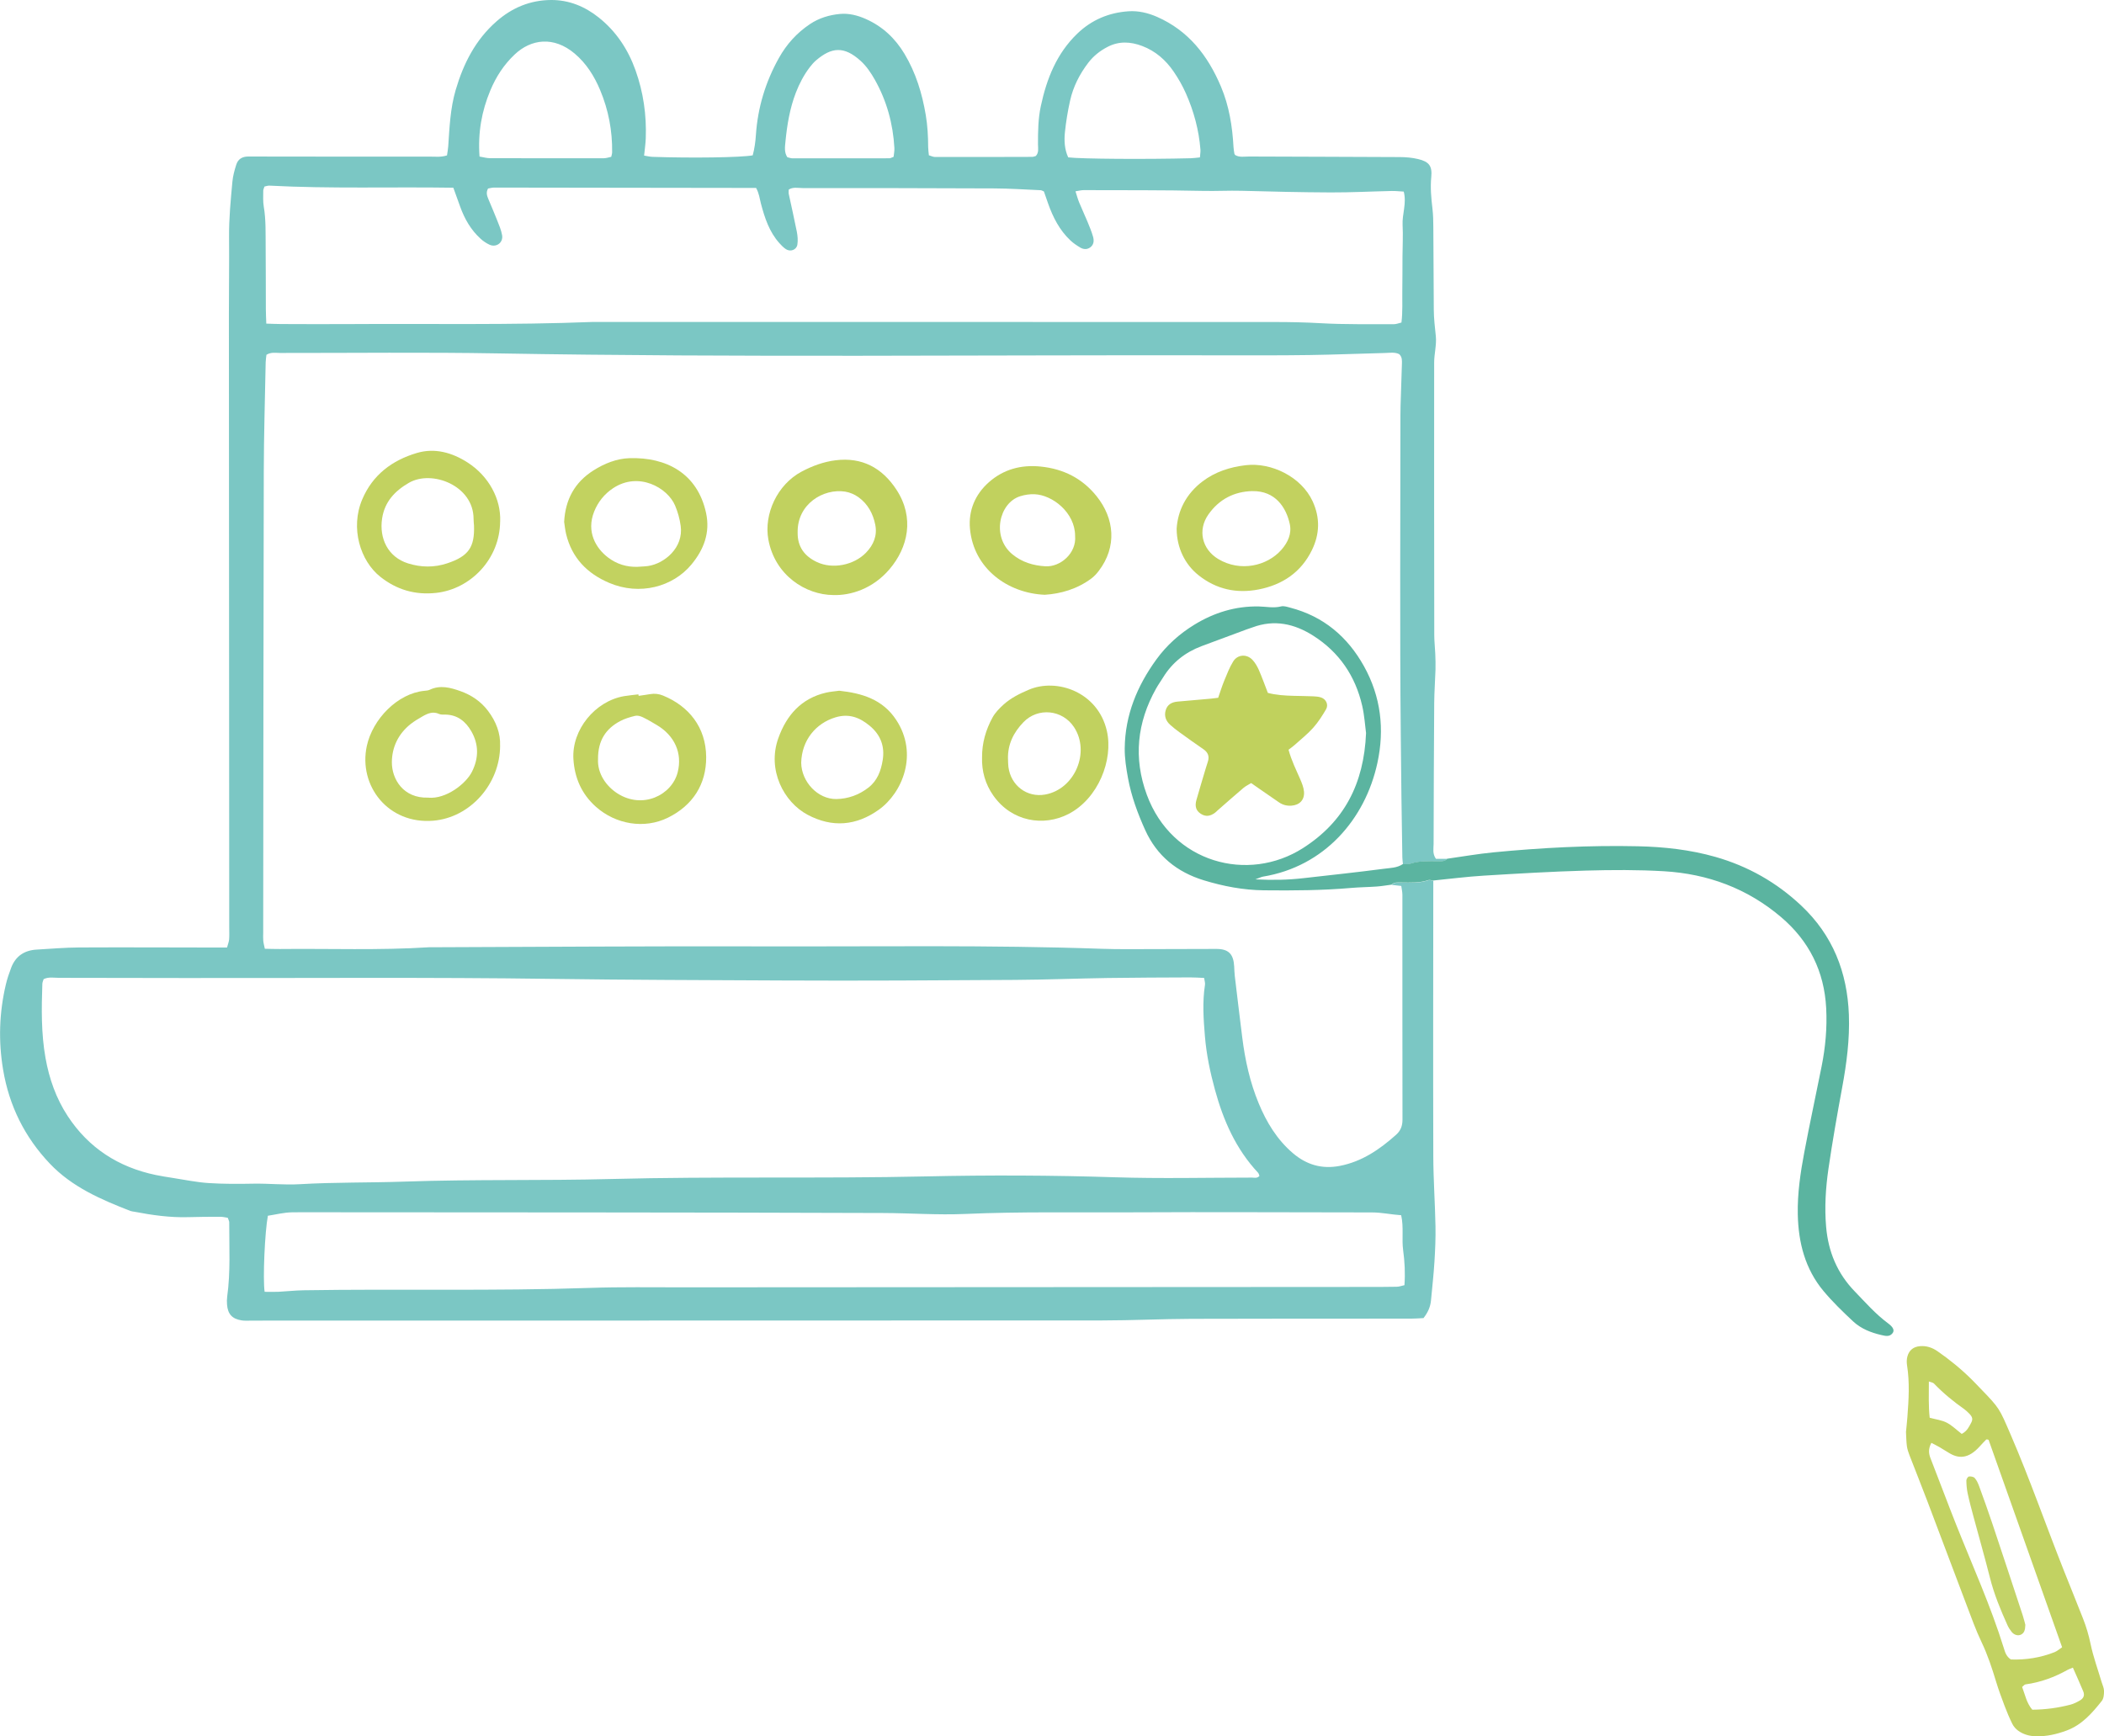 <svg xmlns="http://www.w3.org/2000/svg" id="b" viewBox="0 0 758.62 626.11"><g id="c"><g><path d="m516.79,317.54c-.02,33.09-.09,66.19,0,99.28.02,8.46.63,16.92.79,25.38.08,4.3-.11,8.62-.38,12.91-.29,4.62-.81,9.22-1.24,13.83-.21,2.29-1.08,4.3-2.7,6.37-1.42.07-2.99.2-4.56.2-26.38.02-52.76-.03-79.13.07-10.7.04-21.4.57-32.1.58-100.08.05-200.16.04-300.23.05-2.4,0-4.8.03-7.19.03-.96,0-1.93.05-2.87-.09-3.46-.53-5.05-2.25-5.32-5.73-.07-.95-.07-1.93.06-2.87,1.23-8.91.71-17.86.73-26.8,0-.44-.28-.88-.53-1.61-.85-.12-1.75-.36-2.66-.36-3.84,0-7.67.01-11.51.13-6.59.2-13.06-.72-19.5-1.95-.47-.09-.97-.11-1.41-.28-10.62-4.13-21.06-8.62-29.09-17.09-9.04-9.53-14.64-20.82-16.82-33.8-1.75-10.37-1.42-20.68,1.01-30.9.48-2.01,1.16-3.99,1.89-5.92,1.59-4.19,4.75-6.28,9.16-6.54,5.1-.3,10.2-.74,15.31-.77,15.83-.08,31.65,0,47.48.02,1.9,0,3.81,0,5.88,0,.31-1.16.68-2.03.75-2.92.12-1.43.04-2.88.04-4.31-.04-73.7-.09-147.4-.12-221.1,0-9.27.14-18.55.06-27.82-.06-6.73.59-13.4,1.21-20.08.19-2.04.76-4.08,1.38-6.05.64-2.04,2.14-2.97,4.38-2.96,21.9.05,43.79.04,65.69.04,1.89,0,3.82.24,5.92-.45.15-1.1.37-2.15.44-3.22.46-6.85.74-13.72,2.69-20.37,2.79-9.51,7.14-18.11,14.75-24.76C184.65,2.77,191.18.05,198.67,0c6.49-.04,12.22,2.33,17.21,6.31,6.28,5,10.57,11.49,13.26,19.03,2.83,7.92,4,16.09,3.7,24.48-.07,2.03-.38,4.05-.6,6.29,1.15.18,2.07.42,2.99.45,14.19.49,31.99.24,36.17-.54.63-2.31.98-4.81,1.15-7.33.66-9.89,3.46-19.13,8.29-27.77,2.78-4.97,6.46-9.06,11.22-12.24,3.29-2.2,6.98-3.29,10.79-3.65,3.17-.3,6.33.49,9.31,1.81,6.05,2.68,10.61,6.97,13.99,12.62,4.08,6.82,6.34,14.24,7.65,22.04.64,3.81.85,7.61.86,11.45,0,.94.16,1.88.26,3.04.78.23,1.5.62,2.23.62,11.67.02,23.34,0,35.01-.04.46,0,.91-.22,1.32-.32,1.17-1.26.78-2.77.78-4.16-.01-4.64.04-9.27,1.02-13.83,2.11-9.85,5.69-18.94,13.14-26.12,5.18-4.99,11.43-7.6,18.49-8.07,3.5-.24,6.95.56,10.25,2,11.39,4.99,18.35,14.01,23.05,25.11,2.97,7.01,4.14,14.38,4.55,21.92.04.79.2,1.57.32,2.35.02.14.16.26.3.47,1.56.92,3.36.51,5.08.52,18.06.08,36.13.1,54.19.2,2.22.01,4.49.2,6.64.71,3.99.95,5.15,2.49,4.77,6.47-.38,3.86-.02,7.64.43,11.45.26,2.21.3,4.46.31,6.7.08,9.91.14,19.82.17,29.74.01,3.2.41,6.35.73,9.52.32,3.11-.59,6.33-.6,9.5-.04,32.77,0,65.55.04,98.32,0,2.23.27,4.46.36,6.69.07,1.91.14,3.84.08,5.75-.12,3.99-.43,7.97-.46,11.96-.12,16.95-.18,33.89-.22,50.84,0,1.71-.49,3.52.84,5.41,1.25,0,2.67,0,4.09,0-.96,1.09-2.27.89-3.49.89-3.26-.02-6.52-.17-9.7.86-.86.28-1.86.12-2.79.16-.08-.79-.2-1.59-.22-2.38-.28-14.53-.41-29.08-.56-43.61-.39-38.68-.13-77.37-.13-116.06,0-1.12.02-2.24.05-3.36.16-4.94.35-9.89.48-14.83.03-1.26.17-2.59-.97-3.66-1.58-.8-3.37-.46-5.1-.42-9.1.22-18.2.61-27.3.74-10.55.15-21.1.12-31.65.1-86.95-.17-173.91.83-260.86-.69-26.21-.46-52.43-.14-78.65-.16-1.55,0-3.19-.38-4.87.66-.09.86-.26,1.78-.28,2.71-.25,13.1-.65,26.19-.68,39.29-.13,55.47-.15,110.95-.21,166.42,0,.96-.07,1.93.02,2.88.09.9.34,1.78.57,2.89,1.96.03,3.7.11,5.44.09,17.89-.19,35.8.51,53.68-.63,40.45-.13,80.89-.44,121.34-.32,40.43.11,80.87-.55,121.3.87,6.07.21,12.15.11,18.22.11,7.67,0,15.34-.03,23.02-.06,4.43-.02,6.27,1.77,6.51,6.35.06,1.12.08,2.24.21,3.35.89,7.44,1.77,14.88,2.71,22.32,1.02,8.11,2.77,16.06,5.9,23.62,2.83,6.85,6.62,13.12,12.35,18.01,4.91,4.19,10.46,5.83,16.9,4.59,8-1.55,14.36-5.92,20.28-11.2,1.67-1.49,2.33-3.2,2.33-5.46-.05-27.02-.02-54.03-.03-81.05,0-1.07-.26-2.14-.4-3.24-1.34-.15-2.45-.28-3.55-.4,1.02-.99,2.31-.81,3.55-.8,3.28.04,6.55.23,9.74-.85.53-.18,1.21.1,1.82.17ZM15.75,353.05c-.15.52-.46,1.11-.48,1.71-.31,8.95-.44,17.89,1.14,26.76,1.33,7.49,3.83,14.57,7.98,20.91,7.55,11.53,18.32,18.48,31.78,21.28,2.03.42,4.08.74,6.13,1.06,4.25.65,8.5,1.55,12.78,1.84,5.42.36,10.87.33,16.3.23,5.58-.1,11.12.52,16.72.19,12.6-.74,25.23-.5,37.85-.94,24.75-.86,49.53-.29,74.31-.93,37.87-.99,75.76-.1,113.64-.94,22.67-.5,45.38-.42,68.07.31,16.45.53,32.93.13,49.4.12.89,0,1.9.36,2.74-.61-.15-.36-.23-.85-.51-1.15-7.97-8.51-12.51-18.83-15.53-29.89-1.73-6.31-3.07-12.68-3.62-19.26-.52-6.23-.95-12.4.02-18.61.11-.71-.18-1.49-.31-2.48-1.81-.07-3.38-.2-4.95-.19-9.91.05-19.83.06-29.74.21-11.18.17-22.36.62-33.54.69-27.82.17-55.64.35-83.46.21-27.81-.14-55.61-.19-83.42-.58-44.28-.62-88.57-.25-132.85-.31-15.03-.02-30.06-.07-45.09-.07-1.72,0-3.5-.4-5.34.45ZM96.03,116.7c2.14.06,3.72.15,5.29.15,7.83.02,15.66.07,23.49.02,29.72-.2,59.44.4,89.15-.78,81.83,0,163.67,0,245.5.03,5.58,0,11.16.11,16.75.43,8.77.5,17.57.31,26.36.36.88,0,1.77-.38,2.74-.6.49-4.05.25-7.87.31-11.69.06-4,.04-7.99.06-11.99.02-3.84.24-7.68.04-11.5-.2-3.94,1.53-7.82.41-12.04-1.53-.08-2.94-.25-4.34-.22-7.34.16-14.68.55-22.02.52-10.7-.04-21.39-.3-32.09-.59-4.61-.12-9.22.14-13.84.04-14.38-.32-28.77-.23-43.15-.28-.87,0-1.73.25-2.91.43.51,1.56.82,2.79,1.3,3.95.97,2.36,2.06,4.68,3.04,7.04.73,1.77,1.47,3.55,1.99,5.38.4,1.41.32,2.91-1.08,3.89-1.19.83-2.48.66-3.62-.03-1.22-.74-2.43-1.55-3.46-2.52-3.94-3.7-6.31-8.38-8.08-13.41-.52-1.48-1.03-2.96-1.48-4.26-.58-.23-.87-.43-1.17-.44-5.58-.24-11.16-.63-16.74-.65-23.02-.11-46.03-.12-69.05-.12-1.68,0-3.48-.48-5.05.55,0,.61-.08,1.1.01,1.55.96,4.52,2.01,9.03,2.9,13.57.3,1.53.45,3.18.21,4.71-.29,1.89-2.49,2.71-4.11,1.66-.91-.59-1.7-1.42-2.43-2.24-3.61-4.07-5.24-9.07-6.6-14.2-.48-1.81-.65-3.73-1.75-5.65-31.52-.05-62.99-.1-94.46-.13-.77,0-1.54.24-2.18.34-.82,1.47-.36,2.67.13,3.85,1.03,2.51,2.14,4.99,3.12,7.52.7,1.78,1.48,3.57,1.81,5.43.49,2.71-2.1,4.6-4.58,3.44-1.14-.53-2.22-1.27-3.15-2.11-3.51-3.18-5.8-7.18-7.39-11.6-.8-2.22-1.6-4.44-2.46-6.82-22.26-.34-44.3.41-66.31-.75-.59-.03-1.2.21-1.79.33-.19.62-.44,1.06-.44,1.5,0,1.92-.13,3.87.19,5.74.81,4.76.63,9.56.68,14.34.07,7.51.04,15.02.07,22.54,0,1.57.09,3.14.16,5.3Zm-.62,349.14c1.82,0,3.41.06,4.98-.01,3.03-.15,6.05-.5,9.07-.55,34.35-.55,68.72.33,103.07-.85,11.34-.39,22.7-.2,34.05-.21,82.01-.05,164.02-.09,246.03-.14,3.68,0,7.35,0,11.03-.07.9-.02,1.79-.36,2.75-.57.31-4.37.09-8.47-.47-12.6-.56-4.07.27-8.25-.71-12.62-3.59-.24-6.98-1.01-10.51-1.01-28.93,0-57.87-.19-86.8-.03-19.97.11-39.94-.3-59.91.58-9.88.43-19.8-.31-29.7-.34-69.86-.25-139.72-.21-209.57-.27-1.12,0-2.24,0-3.36.02-3.02.04-5.92.81-8.77,1.24-1.09,5.63-1.87,22.9-1.17,27.44ZM432.65,56.75c.09-1.25.24-2.04.18-2.8-.55-7.05-2.38-13.81-5.23-20.25-1.22-2.76-2.74-5.42-4.44-7.9-2.84-4.15-6.52-7.39-11.32-9.21-4.22-1.6-8.4-1.81-12.48.31-2.71,1.4-5.08,3.26-6.96,5.72-3.14,4.11-5.45,8.64-6.57,13.68-.83,3.72-1.46,7.51-1.85,11.3-.33,3.13-.15,6.31,1.18,9.15,4.72.57,28.11.73,44.24.31.93-.02,1.86-.17,3.27-.3Zm-259.74-.29c1.49.25,2.56.57,3.63.58,13.73.04,27.46.05,41.2.02.9,0,1.8-.34,2.65-.51.14-.69.32-1.15.32-1.62.11-7.76-1.32-15.25-4.3-22.39-2.11-5.06-4.98-9.66-9.23-13.24-7.55-6.35-15.7-5.22-21.59.33-3.94,3.71-6.74,8.07-8.79,12.97-3.12,7.46-4.53,15.22-3.9,23.87Zm149.29.08c.1-1.04.34-2.13.28-3.19-.49-8.71-2.75-16.96-7.03-24.57-1.39-2.47-3.06-4.95-5.14-6.83-6.03-5.46-10.51-4.91-16.05-.2-.84.72-1.58,1.58-2.26,2.46-2.14,2.8-3.77,5.9-5.04,9.19-2.19,5.7-3.18,11.66-3.76,17.69-.17,1.82-.51,3.8.68,5.61.67.15,1.28.4,1.88.4,11.64.02,23.27.01,34.91-.02.44,0,.88-.3,1.53-.53Z" style="fill:#7bc7c4;"></path><path d="m516.79,317.54c-.61-.07-1.3-.35-1.82-.17-3.19,1.08-6.47.88-9.74.85-1.24-.01-2.53-.19-3.55.8-1.74.23-3.47.53-5.22.66-3.03.22-6.07.24-9.1.5-10.53.92-21.07.98-31.63.87-7.41-.08-14.63-1.45-21.69-3.61-9.66-2.95-16.92-8.81-21.14-18.14-2.71-5.99-4.97-12.14-6.17-18.61-.66-3.6-1.25-7.28-1.2-10.92.14-11.92,4.48-22.42,11.41-31.97,3.72-5.12,8.34-9.25,13.71-12.54,7.11-4.35,14.81-6.73,23.2-6.57,2.69.05,5.35.68,8.08-.02.99-.25,2.2.18,3.28.46,11.99,3.12,20.69,10.5,26.61,21.16,6.08,10.94,7.45,22.72,4.81,34.85-4.41,20.33-19.13,37.33-41.25,40.98-.62.1-1.21.43-2.75.99,6.46.32,11.88.19,17.28-.43,9.68-1.11,19.37-2.12,29.03-3.39,2.31-.31,4.82-.28,6.9-1.72.93-.04,1.93.12,2.79-.16,3.18-1.03,6.44-.87,9.7-.86,1.22,0,2.53.21,3.49-.89,5.53-.78,11.04-1.75,16.59-2.29,17.35-1.68,34.74-2.59,52.17-2.2,9.45.21,18.82,1.24,27.95,3.84,11.73,3.35,22.05,9.19,30.95,17.58,11.34,10.68,16.58,23.98,17.15,39.34.33,8.84-.81,17.53-2.41,26.2-1.8,9.74-3.52,19.5-4.95,29.3-1.01,6.95-1.45,13.97-.84,21.02.77,8.92,4.03,16.75,10.27,23.19,3.88,4.01,7.56,8.24,12.1,11.59,1.91,1.41,2.31,2.57,1.59,3.51-1.08,1.41-2.51,1.03-3.94.71-3.8-.86-7.42-2.28-10.27-4.93-3.73-3.48-7.42-7.05-10.69-10.96-6.64-7.95-9.07-17.47-9.28-27.63-.16-7.55.95-14.99,2.34-22.37,1.95-10.36,4.19-20.67,6.25-31.01,1.38-6.92,2.02-13.92,1.65-20.98-.69-13.32-6.16-24.29-16.33-32.91-12.15-10.3-26.37-15.54-42.11-16.48-9.4-.56-18.85-.5-28.27-.24-12.29.35-24.58,1.08-36.85,1.83-6.05.37-12.08,1.15-18.12,1.75Zm-24.26-53.29c-.34-2.53-.56-6.22-1.38-9.77-2.47-10.74-8.28-19.28-17.62-25.23-6.81-4.34-14.06-5.94-21.9-3.02-.75.28-1.51.51-2.26.78-5.39,1.99-10.78,3.98-16.15,6-5.87,2.21-10.55,5.9-13.85,11.27-.84,1.36-1.77,2.66-2.55,4.05-6.87,12.26-8.19,25.06-3.31,38.29,9.06,24.56,36.5,31.86,56.32,19.19,14.72-9.41,21.97-23.07,22.72-41.55Z" style="fill:#5bb4a0;"></path><path d="m687.23,516.29c.14-1.5.36-3.4.5-5.3.47-6.21.86-12.42-.12-18.62-.17-1.07-.16-2.25.14-3.28.62-2.2,2.15-3.45,4.51-3.65,2.35-.2,4.41.5,6.31,1.81,4.47,3.09,8.66,6.53,12.52,10.37,1.02,1.01,2,2.07,3,3.1,6.94,7.15,6.81,7.21,10.84,16.54,6.97,16.13,12.72,32.72,19.2,49.04,2.3,5.78,4.65,11.55,6.92,17.34,1.16,2.96,2.07,5.98,2.72,9.14.97,4.67,2.63,9.19,3.99,13.78.32,1.07.86,2.14.87,3.21,0,1.22-.11,2.72-.81,3.6-3.48,4.38-7.15,8.62-12.65,10.66-3.62,1.35-7.31,2.2-11.22,2.08-2.32-.07-4.44-.69-6.28-2.01-.86-.62-1.64-1.52-2.11-2.47-1.06-2.13-1.97-4.34-2.82-6.56-1.07-2.83-2.12-5.68-3-8.57-1.48-4.89-3.06-9.72-5.28-14.36-2.06-4.31-3.67-8.84-5.37-13.31-4.76-12.53-9.45-25.09-14.21-37.62-2.09-5.52-4.3-10.99-6.42-16.5-.4-1.04-.76-2.12-.91-3.22-.21-1.58-.22-3.18-.33-5.19Zm9.13,4.03c-1.15,2.23-.96,3.83-.28,5.57,3.09,7.88,6.02,15.82,9.15,23.69,5.9,14.84,12.51,29.4,17.25,44.68.46,1.49.9,3.09,2.57,4.16,5.31.18,10.63-.62,15.74-2.64.96-.38,1.78-1.14,2.73-1.76-8.89-25.1-17.68-49.93-26.49-74.75-.03-.1-.28-.12-.42-.18-.15,0-.36-.06-.44,0-.78.79-1.55,1.58-2.28,2.41-4.24,4.75-7.86,4.55-11.39,2.29-1.08-.69-2.17-1.35-3.28-1.99-.8-.46-1.63-.86-2.85-1.5Zm51.03,81.04c-.98.41-1.44.55-1.85.78-4.76,2.67-9.79,4.53-15.22,5.26-.39.05-.72.53-1.22.93,1.07,2.79,1.58,5.77,3.66,8.2,4.74-.03,9.28-.66,13.74-1.81,1.21-.31,2.37-.91,3.46-1.54,1.33-.78,1.74-1.87,1.18-3.25-1.13-2.77-2.39-5.49-3.74-8.57Zm-40.06-84.28c2-1.06,2.61-2.59,3.36-3.95.74-1.34.51-2.2-.69-3.4-.56-.56-1.14-1.13-1.78-1.59-3.92-2.76-7.6-5.78-10.92-9.24-.34-.36-1-.41-1.83-.73,0,4.68-.16,8.94.3,13.08,2.28.62,4.39.86,6.15,1.77,1.93,1,3.53,2.61,5.41,4.06Z" style="fill:#c2d262;"></path><path d="m300.49,214.58c-10.04-.06-21.09-7.13-23.45-20.02-1.67-9.14,3.16-19.82,12.03-24.52,3.85-2.04,7.94-3.53,12.2-4.06,9.5-1.19,16.78,2.69,21.95,10.6,6.6,10.09,4.2,20.86-2.54,28.73-5.98,6.99-13.9,9.46-20.2,9.27Zm-12.89-22.62c-.1,5.32,2.58,8.66,6.95,10.72,5.66,2.67,13.34,1.13,17.71-3.39,2.71-2.8,4.1-6.15,3.33-10.04-.79-4.02-2.7-7.55-6.09-9.98-1.37-.98-3.11-1.73-4.78-1.99-7.85-1.22-17.28,4.46-17.12,14.68Z" style="fill:#c1d15f;"></path><path d="m376.69,214.48c-13.36-.56-25.65-9.44-26.96-23.84-.59-6.53,1.87-12.36,6.8-16.73,5.27-4.66,11.59-6.39,18.67-5.67,8.23.83,15.03,4.26,20.18,10.68,6.48,8.07,7.42,18.25.79,26.95-.77,1.01-1.65,1.98-2.66,2.73-5.16,3.85-11.09,5.52-16.83,5.88Zm10.95-21.23c0-8.43-8.21-14.81-14.68-15.03-1.71-.06-3.51.21-5.14.73-7.61,2.4-10.4,14.69-2.78,20.95,3.44,2.82,7.44,4.05,11.91,4.31,5.33.31,11.26-4.68,10.69-10.96Z" style="fill:#c1d15e;"></path><path d="m180.33,188.02c-.1,13.58-10.65,24.42-23.07,25.78-7.58.83-14.21-1.13-20.1-5.78-7.26-5.74-10.92-17.57-6.57-27.89,3.76-8.92,10.83-14.16,19.73-16.79,6.42-1.9,12.67-.17,18.28,3.44,7.66,4.92,12.08,13.21,11.74,21.25Zm-9.42,1.52c-.04-.58-.16-1.54-.16-2.49-.02-11.92-14.99-17.76-23.32-12.94-4.98,2.89-8.74,6.75-9.66,12.88-1.07,7.09,2.03,13.87,9.35,16.17,4.71,1.48,9.45,1.53,14.09-.01,7.77-2.57,9.96-5.85,9.7-13.61Z" style="fill:#c2d260;"></path><path d="m424.25,190.7c.38-6.47,3.36-12.58,9.34-17.11,4.58-3.47,9.9-5.16,15.51-5.83,9.27-1.12,20.12,4.18,24.19,13.02,2.73,5.95,2.55,11.8-.24,17.54-3.91,8.06-10.67,12.58-19.29,14.25-7.91,1.53-15.21-.04-21.62-5.14-4.84-3.85-7.84-9.8-7.89-16.72Zm27.33-13.61c-6.67.15-12.04,3-15.85,8.39-3.99,5.63-2.38,12.59,3.56,16.13,7.91,4.72,17.57,2.52,22.75-3.37,2.31-2.63,3.76-5.78,3.01-9.24-1.3-6.07-5.27-12.04-13.47-11.9Z" style="fill:#c2d15f;"></path><path d="m354.09,273.18c-.04-5.32,1.38-10.04,3.76-14.42.96-1.76,2.47-3.31,3.98-4.68,2.62-2.37,5.77-3.93,9.01-5.32,10.21-4.41,25.05.8,28.25,14.81,2.39,10.46-3.11,24.43-13.83,29.96-8.96,4.62-20.45,2.8-27.1-6.64-2.94-4.18-4.21-8.87-4.07-13.71Zm9.36.51c.04.95.02,1.92.14,2.86.88,6.75,6.72,11.13,13.24,9.97,10.68-1.9,16.4-15.32,10.38-24.37-4.17-6.26-12.97-7.14-18.19-1.73-3.55,3.68-5.73,8-5.58,13.28Z" style="fill:#c1d15f;"></path><path d="m203.41,188.21c.43-8.19,3.88-14.33,10.55-18.56,3.96-2.51,8.38-4.29,13.01-4.43,13.19-.41,24.5,5.39,27.61,19.75,1.55,7.13-.84,13.26-5.3,18.62-6.68,8.04-18.63,11.28-29.63,6.6-7.95-3.38-13.43-9-15.52-17.56-.37-1.54-.52-3.13-.72-4.42Zm26.49,16.18c1.27-.09,2.55-.11,3.81-.29,5.82-.86,12.81-6.56,11.72-14.46-.34-2.49-1.03-5-2.01-7.32-2.73-6.47-13.16-12.37-22.36-6.27-3.14,2.08-5.45,4.97-6.82,8.41-2.96,7.41.73,13.31,4.94,16.53,3.15,2.41,6.74,3.54,10.72,3.41Z" style="fill:#c2d260;"></path><path d="m180.32,268.93c-.03,13.76-10.76,25.91-24.1,27.02-16.29,1.36-27.03-12.63-23.97-26.91,2.08-9.71,11.1-19,20.78-19.93.63-.06,1.32-.1,1.87-.36,3.81-1.81,7.47-.82,11.12.48,4.01,1.43,7.41,3.75,9.97,7.15,2.87,3.8,4.51,8.06,4.32,12.54Zm-25.85,18.72c6.35.56,13.51-4.99,15.7-9.35,2.48-4.94,2.5-9.88-.26-14.65-2.01-3.46-4.92-5.86-9.21-5.96-.8-.02-1.69.09-2.37-.23-2.19-1.01-4.07-.22-5.9.82-1.52.87-3.05,1.76-4.42,2.85-4.39,3.51-6.7,8.31-6.72,13.75-.02,6.03,4.09,13.08,13.17,12.75Z" style="fill:#c2d260;"></path><path d="m230.25,250.93c1.38-.21,2.77-.38,4.15-.62,1.62-.28,3.15-.11,4.68.52,9.21,3.78,15.46,11.35,15.54,22.14.07,9.84-4.82,17.47-13.79,21.89-8.52,4.2-18.84,2.39-25.92-3.89-5.22-4.63-7.75-10.5-8.16-17.28-.63-10.52,7.8-20.85,18.25-22.65,1.72-.29,3.46-.44,5.19-.65.03.18.05.36.08.54Zm-14.62,22.8c-.28,5.21,2.95,9.77,6.95,12.35,9.12,5.88,19.69.63,21.77-7.6,1.75-6.91-1.12-13.25-7.6-17.07-1.65-.97-3.29-1.96-5.01-2.78-.81-.39-1.87-.69-2.69-.5-1.85.44-3.73,1-5.4,1.88-5.24,2.76-8.08,7.08-8.02,13.72Z" style="fill:#c2d260;"></path><path d="m302.59,249.08c8.2.9,15.64,3.08,20.53,10.5,8.1,12.27,2.28,26.31-6.24,32.4-8.15,5.82-16.82,6.55-25.69,1.83-8.64-4.6-14.64-16.2-10.56-27.61,2.96-8.28,8.25-14.35,17.22-16.43,1.54-.36,3.14-.46,4.74-.69Zm-13.71,25.96c.09,6.88,5.99,13.21,12.71,13.1,4.18-.07,8.13-1.48,11.52-4.12,3.26-2.53,4.54-6.09,5.16-9.95.8-4.99-.8-9.13-4.69-12.35-3.61-3-7.47-4.51-12.34-3.04-7.09,2.15-12.15,8.22-12.36,16.36Z" style="fill:#c2d260;"></path><path d="m439.22,251.64c.72-2.06,1.37-4.18,2.21-6.22.97-2.35,1.89-4.77,3.22-6.91,1.59-2.56,4.92-2.75,6.96-.54.95,1.03,1.71,2.32,2.28,3.62,1.15,2.63,2.11,5.34,3.25,8.27,2.91.77,6.06.98,9.22,1.06,2.4.06,4.79.08,7.19.18.95.04,1.94.12,2.82.43,1.8.62,2.71,2.61,1.74,4.27-1.36,2.33-2.84,4.65-4.63,6.65-2.01,2.25-4.41,4.15-6.67,6.18-.71.64-1.5,1.18-2.21,1.73,1.08,3.98,2.74,7.24,4.19,10.59.62,1.44,1.25,2.98,1.38,4.52.25,2.97-1.59,4.85-4.52,5.06-1.66.12-3.16-.27-4.53-1.22-2.37-1.63-4.73-3.26-7.1-4.9-.91-.63-1.81-1.27-2.9-2.03-.96.6-1.96,1.06-2.78,1.75-3.17,2.69-6.27,5.45-9.4,8.18-.24.21-.45.46-.7.65-1.85,1.46-3.56,1.62-5.28.5-1.71-1.11-2.23-2.68-1.57-5.01,1.05-3.68,2.16-7.35,3.25-11.03.27-.92.56-1.83.86-2.74.64-1.94.06-3.38-1.63-4.53-2.9-1.98-5.76-4.03-8.6-6.09-1.16-.84-2.3-1.73-3.37-2.7-1.54-1.39-2.19-3.17-1.61-5.2.6-2.12,2.24-2.98,4.33-3.16,3.97-.34,7.95-.7,11.92-1.05.79-.07,1.57-.18,2.67-.32Z" style="fill:#c0d15d;"></path><path d="m730.26,585.92c-.05,1.95-.43,2.96-1.56,3.53-1.06.53-2.47.16-3.4-1-.59-.73-1.11-1.56-1.5-2.42-2.49-5.52-4.79-11.1-6.28-17-1.87-7.41-3.98-14.75-5.96-22.13-.74-2.77-1.49-5.53-2.09-8.33-.33-1.54-.46-3.14-.48-4.72,0-.49.56-1.36.95-1.41.67-.1,1.67.09,2.08.56.71.81,1.19,1.88,1.57,2.91,1.63,4.49,3.26,8.98,4.77,13.51,3.69,11.02,7.33,22.06,10.96,33.1.44,1.35.76,2.73.94,3.4Z" style="fill:#c3d367;"></path></g></g></svg>